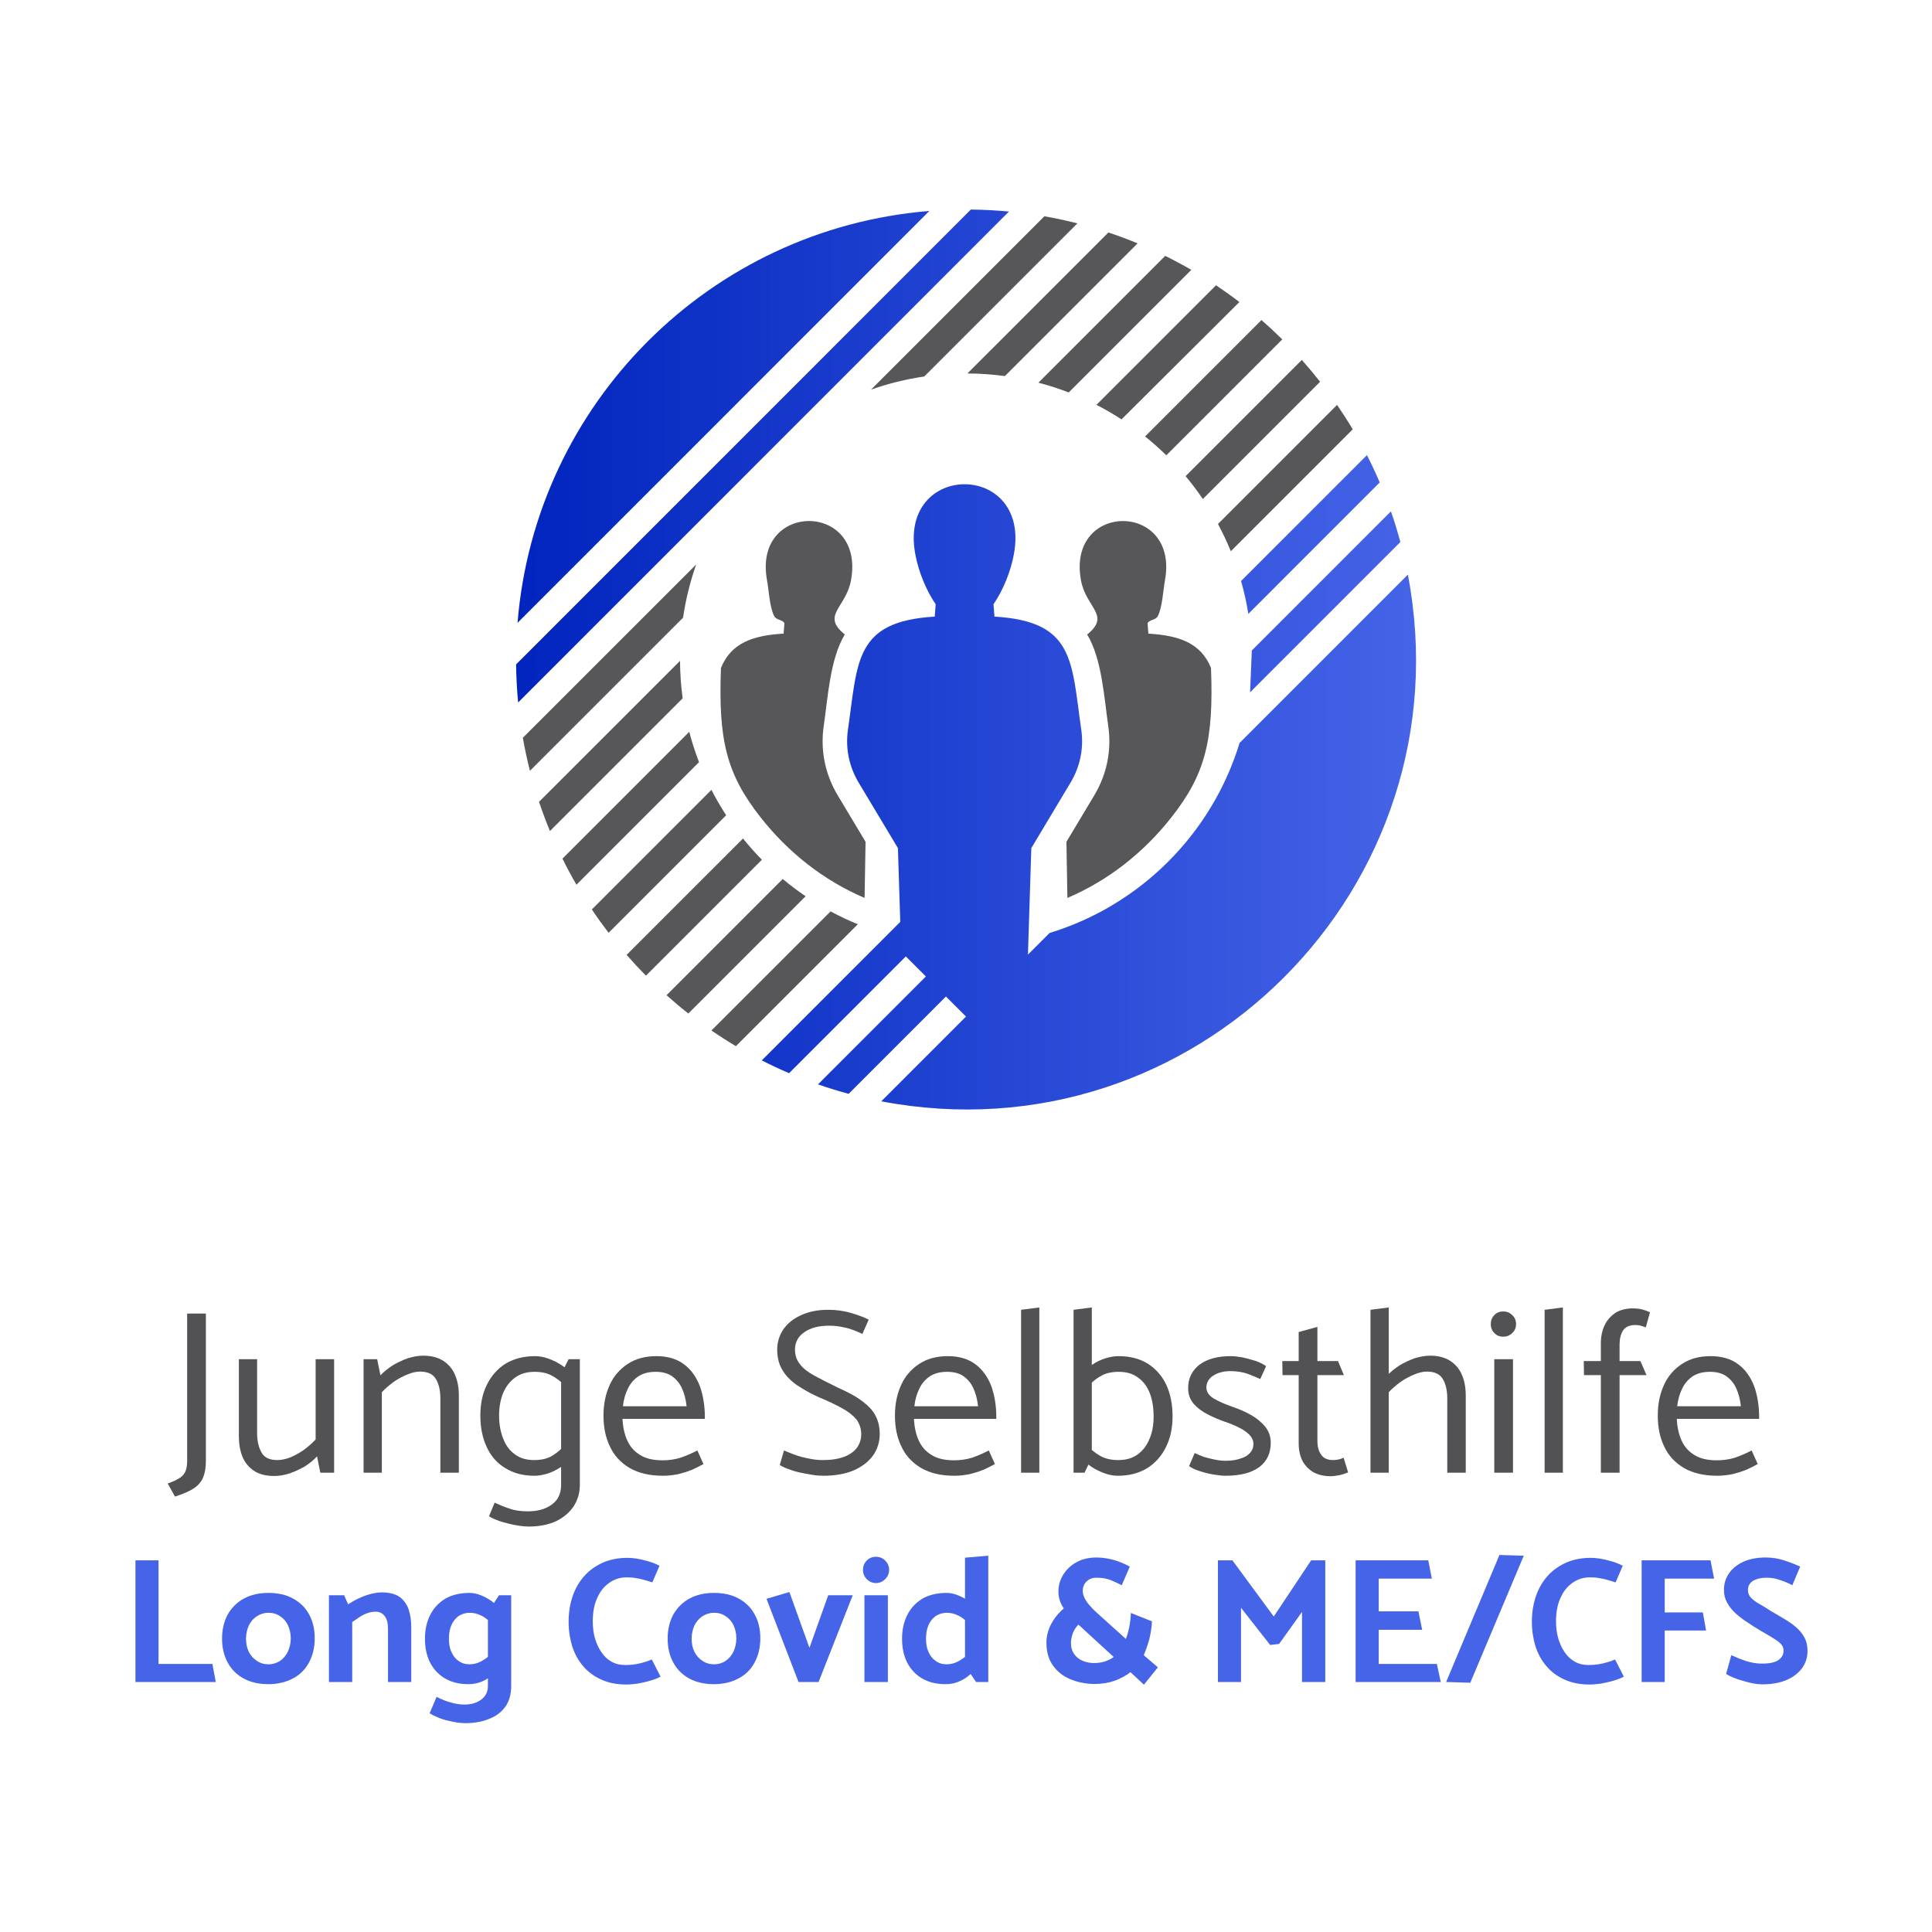 <?xml version="1.0" encoding="UTF-8" standalone="no"?> <svg xmlns="http://www.w3.org/2000/svg" xmlns:xlink="http://www.w3.org/1999/xlink" xmlns:serif="http://www.serif.com/" width="100%" height="100%" viewBox="0 0 3375 3375" version="1.1" xml:space="preserve" style="fill-rule:evenodd;clip-rule:evenodd;stroke-linejoin:round;stroke-miterlimit:2;"> <g id="card_mecfs_dark" transform="matrix(4.167,0,0,4.167,0,0)"> <rect x="0" y="0" width="810" height="810" style="fill:none;"></rect> <g transform="matrix(0.24,0,0,0.24,-16.637,416.564)"> <g transform="matrix(408.875,0,0,408.875,358.185,836.776)"> <path d="M0.093,-0.066C0.094,-0.041 0.092,-0.022 0.087,-0.009C0.082,0.004 0.074,0.014 0.062,0.022C0.05,0.03 0.033,0.038 0.01,0.046L0.041,0.102C0.075,0.091 0.102,0.08 0.121,0.067C0.14,0.055 0.153,0.039 0.161,0.021C0.169,0.002 0.173,-0.021 0.173,-0.049L0.173,-0.68L0.093,-0.68L0.093,-0.066Z" style="fill:rgb(82,82,84);fill-rule:nonzero;"></path> </g> <g transform="matrix(408.875,0,0,408.875,462.416,836.776)"> <path d="M0.387,-0.485L0.387,-0.142C0.372,-0.126 0.355,-0.111 0.336,-0.097C0.317,-0.084 0.297,-0.073 0.278,-0.065C0.259,-0.058 0.241,-0.054 0.224,-0.054C0.191,-0.054 0.168,-0.064 0.156,-0.086C0.144,-0.107 0.137,-0.135 0.137,-0.168L0.137,-0.485L0.059,-0.485L0.059,-0.157C0.059,-0.124 0.064,-0.095 0.074,-0.069C0.085,-0.043 0.101,-0.023 0.124,-0.008C0.146,0.007 0.175,0.014 0.211,0.014C0.232,0.014 0.254,0.01 0.276,0.003C0.299,-0.005 0.32,-0.015 0.341,-0.027C0.361,-0.04 0.379,-0.054 0.393,-0.07L0.407,-0L0.466,-0L0.466,-0.485L0.387,-0.485Z" style="fill:rgb(82,82,84);fill-rule:nonzero;"></path> </g> <g transform="matrix(408.875,0,0,408.875,678.654,836.776)"> <path d="M0.141,-0L0.141,-0.344C0.157,-0.361 0.174,-0.375 0.193,-0.389C0.212,-0.402 0.231,-0.412 0.251,-0.42C0.27,-0.428 0.288,-0.432 0.304,-0.432C0.337,-0.432 0.36,-0.421 0.372,-0.4C0.385,-0.378 0.391,-0.351 0.391,-0.318L0.391,-0L0.47,-0L0.47,-0.329C0.47,-0.362 0.465,-0.391 0.454,-0.417C0.444,-0.442 0.427,-0.462 0.405,-0.477C0.382,-0.492 0.353,-0.5 0.318,-0.5C0.297,-0.5 0.275,-0.496 0.252,-0.489C0.23,-0.481 0.208,-0.471 0.188,-0.459C0.168,-0.446 0.15,-0.432 0.135,-0.416L0.121,-0.485L0.063,-0.485L0.063,-0L0.141,-0Z" style="fill:rgb(82,82,84);fill-rule:nonzero;"></path> </g> <g transform="matrix(408.875,0,0,408.875,894.893,836.776)"> <path d="M0.458,-0.485L0.41,-0.485L0.378,-0.421L0.378,0.052C0.378,0.09 0.364,0.118 0.337,0.137C0.31,0.156 0.277,0.165 0.236,0.165C0.204,0.165 0.178,0.161 0.156,0.153C0.135,0.146 0.114,0.137 0.094,0.128L0.07,0.186C0.081,0.193 0.094,0.199 0.108,0.204C0.123,0.21 0.139,0.214 0.155,0.218C0.171,0.222 0.187,0.225 0.202,0.227C0.216,0.229 0.229,0.23 0.239,0.23C0.285,0.23 0.324,0.222 0.357,0.207C0.389,0.191 0.414,0.17 0.432,0.143C0.449,0.116 0.458,0.086 0.458,0.053L0.458,-0.485ZM0.401,-0.126C0.382,-0.103 0.362,-0.086 0.341,-0.073C0.32,-0.06 0.294,-0.054 0.263,-0.054C0.23,-0.054 0.202,-0.062 0.18,-0.079C0.157,-0.095 0.141,-0.118 0.13,-0.147C0.119,-0.175 0.113,-0.208 0.113,-0.245C0.113,-0.28 0.119,-0.312 0.13,-0.34C0.142,-0.368 0.159,-0.39 0.181,-0.406C0.204,-0.423 0.231,-0.431 0.264,-0.431C0.296,-0.431 0.322,-0.425 0.343,-0.412C0.365,-0.4 0.384,-0.383 0.403,-0.363L0.427,-0.417C0.414,-0.433 0.398,-0.448 0.379,-0.46C0.361,-0.472 0.342,-0.481 0.322,-0.488C0.302,-0.495 0.284,-0.498 0.266,-0.498C0.218,-0.498 0.176,-0.487 0.141,-0.466C0.106,-0.444 0.08,-0.414 0.061,-0.376C0.042,-0.338 0.033,-0.294 0.033,-0.244C0.033,-0.193 0.042,-0.149 0.06,-0.11C0.078,-0.071 0.104,-0.041 0.139,-0.02C0.174,0.002 0.215,0.013 0.264,0.013C0.281,0.013 0.299,0.01 0.319,0.004C0.339,-0.002 0.358,-0.012 0.377,-0.024C0.396,-0.036 0.412,-0.051 0.426,-0.069L0.401,-0.126Z" style="fill:rgb(82,82,84);fill-rule:nonzero;"></path> </g> <g transform="matrix(408.875,0,0,408.875,1109.99,836.776)"> <path d="M0.466,-0.23L0.466,-0.237C0.466,-0.285 0.459,-0.329 0.445,-0.369C0.43,-0.408 0.408,-0.44 0.377,-0.463C0.347,-0.486 0.307,-0.498 0.259,-0.498C0.211,-0.498 0.17,-0.487 0.137,-0.465C0.103,-0.443 0.077,-0.413 0.06,-0.376C0.042,-0.337 0.033,-0.294 0.033,-0.244C0.033,-0.194 0.042,-0.149 0.061,-0.111C0.079,-0.072 0.108,-0.042 0.145,-0.02C0.183,0.002 0.23,0.013 0.287,0.013C0.311,0.013 0.333,0.01 0.353,0.006C0.373,0.001 0.392,-0.005 0.41,-0.012C0.428,-0.02 0.444,-0.028 0.46,-0.037L0.434,-0.095C0.409,-0.082 0.385,-0.072 0.362,-0.064C0.339,-0.057 0.314,-0.053 0.286,-0.053C0.246,-0.053 0.214,-0.06 0.189,-0.076C0.164,-0.091 0.146,-0.112 0.134,-0.139C0.122,-0.166 0.116,-0.196 0.114,-0.23L0.466,-0.23ZM0.116,-0.284C0.119,-0.313 0.127,-0.339 0.138,-0.361C0.149,-0.383 0.164,-0.4 0.184,-0.413C0.203,-0.425 0.227,-0.431 0.256,-0.431C0.284,-0.431 0.307,-0.425 0.325,-0.413C0.343,-0.4 0.358,-0.383 0.368,-0.361C0.378,-0.339 0.385,-0.313 0.388,-0.284L0.116,-0.284Z" style="fill:rgb(82,82,84);fill-rule:nonzero;"></path> </g> <g transform="matrix(408.875,0,0,408.875,1313.93,836.776)"> </g> <g transform="matrix(408.875,0,0,408.875,1409.31,836.776)"> <path d="M0.054,-0.033C0.063,-0.027 0.075,-0.021 0.09,-0.016C0.105,-0.01 0.121,-0.005 0.139,-0.001C0.157,0.003 0.175,0.006 0.193,0.009C0.21,0.012 0.226,0.013 0.24,0.013C0.291,0.013 0.335,0.005 0.37,-0.01C0.406,-0.026 0.433,-0.047 0.452,-0.073C0.471,-0.1 0.481,-0.131 0.481,-0.165C0.481,-0.19 0.477,-0.212 0.469,-0.231C0.461,-0.25 0.45,-0.267 0.434,-0.282C0.419,-0.297 0.4,-0.311 0.378,-0.325C0.356,-0.338 0.33,-0.351 0.301,-0.364C0.262,-0.383 0.229,-0.4 0.201,-0.415C0.174,-0.43 0.153,-0.446 0.14,-0.464C0.126,-0.481 0.119,-0.502 0.119,-0.526C0.119,-0.558 0.133,-0.583 0.16,-0.601C0.186,-0.619 0.221,-0.628 0.264,-0.628C0.287,-0.628 0.306,-0.626 0.323,-0.622C0.34,-0.619 0.356,-0.614 0.369,-0.609C0.383,-0.604 0.396,-0.598 0.407,-0.593L0.434,-0.654C0.413,-0.665 0.387,-0.674 0.356,-0.683C0.326,-0.692 0.294,-0.696 0.26,-0.696C0.216,-0.696 0.177,-0.688 0.145,-0.673C0.112,-0.658 0.087,-0.638 0.069,-0.612C0.052,-0.586 0.043,-0.558 0.043,-0.525C0.043,-0.501 0.047,-0.48 0.054,-0.461C0.062,-0.442 0.073,-0.424 0.088,-0.408C0.103,-0.392 0.122,-0.376 0.145,-0.363C0.167,-0.349 0.193,-0.335 0.222,-0.322C0.261,-0.306 0.294,-0.29 0.321,-0.275C0.348,-0.26 0.368,-0.244 0.382,-0.227C0.395,-0.209 0.402,-0.188 0.402,-0.164C0.402,-0.143 0.396,-0.124 0.384,-0.107C0.371,-0.09 0.353,-0.077 0.329,-0.068C0.305,-0.059 0.275,-0.054 0.239,-0.054C0.218,-0.054 0.197,-0.056 0.176,-0.061C0.155,-0.065 0.135,-0.07 0.118,-0.077C0.1,-0.083 0.085,-0.09 0.072,-0.095L0.054,-0.033Z" style="fill:rgb(82,82,84);fill-rule:nonzero;"></path> </g> <g transform="matrix(408.875,0,0,408.875,1619.09,836.776)"> <path d="M0.466,-0.23L0.466,-0.237C0.466,-0.285 0.459,-0.329 0.445,-0.369C0.43,-0.408 0.408,-0.44 0.377,-0.463C0.347,-0.486 0.307,-0.498 0.259,-0.498C0.211,-0.498 0.17,-0.487 0.137,-0.465C0.103,-0.443 0.077,-0.413 0.06,-0.376C0.042,-0.337 0.033,-0.294 0.033,-0.244C0.033,-0.194 0.042,-0.149 0.061,-0.111C0.079,-0.072 0.108,-0.042 0.145,-0.02C0.183,0.002 0.23,0.013 0.287,0.013C0.311,0.013 0.333,0.01 0.353,0.006C0.373,0.001 0.392,-0.005 0.41,-0.012C0.428,-0.02 0.444,-0.028 0.46,-0.037L0.434,-0.095C0.409,-0.082 0.385,-0.072 0.362,-0.064C0.339,-0.057 0.314,-0.053 0.286,-0.053C0.246,-0.053 0.214,-0.06 0.189,-0.076C0.164,-0.091 0.146,-0.112 0.134,-0.139C0.122,-0.166 0.116,-0.196 0.114,-0.23L0.466,-0.23ZM0.116,-0.284C0.119,-0.313 0.127,-0.339 0.138,-0.361C0.149,-0.383 0.164,-0.4 0.184,-0.413C0.203,-0.425 0.227,-0.431 0.256,-0.431C0.284,-0.431 0.307,-0.425 0.325,-0.413C0.343,-0.4 0.358,-0.383 0.368,-0.361C0.378,-0.339 0.385,-0.313 0.388,-0.284L0.116,-0.284Z" style="fill:rgb(82,82,84);fill-rule:nonzero;"></path> </g> <g transform="matrix(408.875,0,0,408.875,1823.03,836.776)"> <path d="M0.151,-0L0.151,-0.706L0.073,-0.696L0.073,-0L0.151,-0Z" style="fill:rgb(82,82,84);fill-rule:nonzero;"></path> </g> <g transform="matrix(408.875,0,0,408.875,1914.7,836.776)"> <path d="M0.12,-0L0.151,-0.065L0.151,-0.706L0.073,-0.696L0.073,-0L0.12,-0ZM0.127,-0.359C0.146,-0.382 0.166,-0.4 0.188,-0.412C0.209,-0.425 0.235,-0.431 0.266,-0.431C0.299,-0.431 0.327,-0.423 0.349,-0.406C0.372,-0.39 0.388,-0.367 0.399,-0.339C0.41,-0.31 0.415,-0.277 0.415,-0.24C0.415,-0.205 0.41,-0.174 0.398,-0.146C0.387,-0.118 0.37,-0.095 0.348,-0.079C0.325,-0.062 0.298,-0.054 0.264,-0.054C0.233,-0.054 0.207,-0.06 0.185,-0.073C0.164,-0.085 0.144,-0.102 0.125,-0.122L0.101,-0.068C0.115,-0.052 0.132,-0.037 0.15,-0.025C0.168,-0.013 0.187,-0.004 0.207,0.003C0.226,0.01 0.245,0.013 0.262,0.013C0.311,0.013 0.352,0.002 0.387,-0.019C0.422,-0.041 0.449,-0.071 0.468,-0.11C0.487,-0.148 0.496,-0.192 0.496,-0.241C0.496,-0.292 0.487,-0.337 0.469,-0.376C0.451,-0.414 0.424,-0.444 0.39,-0.466C0.356,-0.487 0.314,-0.498 0.265,-0.498C0.248,-0.498 0.23,-0.495 0.21,-0.489C0.19,-0.483 0.17,-0.473 0.152,-0.461C0.133,-0.449 0.117,-0.434 0.103,-0.416L0.127,-0.359Z" style="fill:rgb(82,82,84);fill-rule:nonzero;"></path> </g> <g transform="matrix(408.875,0,0,408.875,2130.79,836.776)"> <path d="M0.038,-0.028C0.051,-0.019 0.067,-0.012 0.086,-0.006C0.105,0 0.124,0.005 0.144,0.008C0.163,0.011 0.18,0.013 0.193,0.013C0.256,0.013 0.304,0.001 0.338,-0.024C0.371,-0.049 0.387,-0.084 0.387,-0.128C0.387,-0.154 0.379,-0.177 0.363,-0.197C0.347,-0.216 0.327,-0.233 0.302,-0.247C0.277,-0.261 0.251,-0.272 0.225,-0.281C0.193,-0.292 0.166,-0.304 0.145,-0.316C0.123,-0.329 0.112,-0.345 0.112,-0.364C0.112,-0.384 0.121,-0.401 0.14,-0.414C0.16,-0.427 0.184,-0.434 0.214,-0.434C0.242,-0.434 0.266,-0.43 0.287,-0.423C0.307,-0.415 0.326,-0.408 0.342,-0.4L0.367,-0.455C0.355,-0.464 0.339,-0.472 0.321,-0.478C0.302,-0.484 0.283,-0.489 0.265,-0.493C0.246,-0.496 0.229,-0.498 0.215,-0.498C0.16,-0.498 0.116,-0.486 0.083,-0.462C0.051,-0.437 0.034,-0.404 0.034,-0.361C0.034,-0.335 0.042,-0.313 0.058,-0.294C0.074,-0.276 0.094,-0.261 0.118,-0.249C0.143,-0.236 0.167,-0.226 0.193,-0.217C0.215,-0.21 0.235,-0.201 0.253,-0.192C0.271,-0.183 0.285,-0.173 0.296,-0.162C0.307,-0.15 0.313,-0.137 0.313,-0.123C0.313,-0.108 0.308,-0.095 0.298,-0.084C0.288,-0.073 0.274,-0.065 0.256,-0.06C0.239,-0.054 0.218,-0.051 0.194,-0.051C0.178,-0.051 0.163,-0.053 0.148,-0.056C0.132,-0.059 0.118,-0.063 0.103,-0.067C0.089,-0.072 0.075,-0.078 0.062,-0.084L0.038,-0.028Z" style="fill:rgb(82,82,84);fill-rule:nonzero;"></path> </g> <g transform="matrix(408.875,0,0,408.875,2302.63,836.776)"> <path d="M0.254,-0.477L0.166,-0.477L0.166,-0.623L0.086,-0.601L0.086,-0.477L0.016,-0.477L0.017,-0.417L0.086,-0.417L0.086,-0.126C0.086,-0.095 0.092,-0.07 0.103,-0.049C0.115,-0.028 0.131,-0.012 0.151,-0.001C0.172,0.01 0.196,0.015 0.223,0.015C0.232,0.015 0.241,0.014 0.251,0.012C0.26,0.011 0.269,0.009 0.277,0.006C0.285,0.003 0.292,0.001 0.297,-0.002L0.278,-0.064C0.273,-0.062 0.267,-0.059 0.258,-0.057C0.25,-0.055 0.242,-0.054 0.234,-0.054C0.21,-0.054 0.193,-0.061 0.182,-0.077C0.171,-0.092 0.166,-0.112 0.166,-0.137L0.166,-0.417L0.279,-0.417L0.254,-0.477Z" style="fill:rgb(82,82,84);fill-rule:nonzero;"></path> </g> <g transform="matrix(408.875,0,0,408.875,2433.38,836.776)"> <path d="M0.151,-0.344C0.167,-0.361 0.184,-0.375 0.203,-0.389C0.222,-0.402 0.241,-0.412 0.261,-0.42C0.28,-0.428 0.298,-0.432 0.314,-0.432C0.347,-0.432 0.37,-0.421 0.382,-0.4C0.395,-0.378 0.401,-0.351 0.401,-0.318L0.401,-0L0.48,-0L0.48,-0.329C0.48,-0.362 0.475,-0.391 0.464,-0.417C0.454,-0.442 0.437,-0.462 0.415,-0.477C0.392,-0.492 0.363,-0.5 0.328,-0.5C0.307,-0.5 0.285,-0.496 0.262,-0.489C0.24,-0.481 0.218,-0.471 0.198,-0.459C0.178,-0.446 0.16,-0.432 0.145,-0.416L0.151,-0.344ZM0.151,-0L0.151,-0.706L0.073,-0.696L0.073,-0L0.151,-0Z" style="fill:rgb(82,82,84);fill-rule:nonzero;"></path> </g> <g transform="matrix(408.875,0,0,408.875,2653.71,836.776)"> <path d="M0.143,-0L0.143,-0.485L0.063,-0.485L0.063,-0L0.143,-0ZM0.102,-0.581C0.116,-0.581 0.129,-0.586 0.14,-0.597C0.151,-0.607 0.156,-0.62 0.156,-0.635C0.156,-0.65 0.151,-0.663 0.14,-0.673C0.129,-0.684 0.116,-0.689 0.101,-0.689C0.086,-0.689 0.073,-0.684 0.063,-0.673C0.053,-0.663 0.048,-0.65 0.048,-0.635C0.048,-0.62 0.053,-0.607 0.063,-0.597C0.073,-0.586 0.086,-0.581 0.102,-0.581Z" style="fill:rgb(82,82,84);fill-rule:nonzero;"></path> </g> <g transform="matrix(408.875,0,0,408.875,2737.55,836.776)"> <path d="M0.151,-0L0.151,-0.706L0.073,-0.696L0.073,-0L0.151,-0Z" style="fill:rgb(82,82,84);fill-rule:nonzero;"></path> </g> <g transform="matrix(408.875,0,0,408.875,2829.22,836.776)"> <path d="M0.017,-0.417L0.089,-0.417L0.089,-0L0.169,-0L0.169,-0.417L0.284,-0.417L0.258,-0.477L0.169,-0.477L0.169,-0.548C0.169,-0.572 0.174,-0.592 0.184,-0.608C0.194,-0.623 0.212,-0.631 0.237,-0.631C0.244,-0.631 0.251,-0.63 0.26,-0.628C0.269,-0.625 0.276,-0.623 0.281,-0.621L0.299,-0.685C0.294,-0.688 0.288,-0.69 0.28,-0.693C0.272,-0.696 0.263,-0.698 0.254,-0.7C0.245,-0.701 0.235,-0.702 0.226,-0.702C0.198,-0.702 0.173,-0.696 0.153,-0.684C0.133,-0.671 0.117,-0.654 0.106,-0.632C0.095,-0.609 0.089,-0.583 0.089,-0.553L0.089,-0.477L0.016,-0.477L0.017,-0.417Z" style="fill:rgb(82,82,84);fill-rule:nonzero;"></path> </g> <g transform="matrix(408.875,0,0,408.875,2951.56,836.776)"> <path d="M0.466,-0.23L0.466,-0.237C0.466,-0.285 0.459,-0.329 0.445,-0.369C0.43,-0.408 0.408,-0.44 0.377,-0.463C0.347,-0.486 0.307,-0.498 0.259,-0.498C0.211,-0.498 0.17,-0.487 0.137,-0.465C0.103,-0.443 0.077,-0.413 0.06,-0.376C0.042,-0.337 0.033,-0.294 0.033,-0.244C0.033,-0.194 0.042,-0.149 0.061,-0.111C0.079,-0.072 0.108,-0.042 0.145,-0.02C0.183,0.002 0.23,0.013 0.287,0.013C0.311,0.013 0.333,0.01 0.353,0.006C0.373,0.001 0.392,-0.005 0.41,-0.012C0.428,-0.02 0.444,-0.028 0.46,-0.037L0.434,-0.095C0.409,-0.082 0.385,-0.072 0.362,-0.064C0.339,-0.057 0.314,-0.053 0.286,-0.053C0.246,-0.053 0.214,-0.06 0.189,-0.076C0.164,-0.091 0.146,-0.112 0.134,-0.139C0.122,-0.166 0.116,-0.196 0.114,-0.23L0.466,-0.23ZM0.116,-0.284C0.119,-0.313 0.127,-0.339 0.138,-0.361C0.149,-0.383 0.164,-0.4 0.184,-0.413C0.203,-0.425 0.227,-0.431 0.256,-0.431C0.284,-0.431 0.307,-0.425 0.325,-0.413C0.343,-0.4 0.358,-0.383 0.368,-0.361C0.378,-0.339 0.385,-0.313 0.388,-0.284L0.116,-0.284Z" style="fill:rgb(82,82,84);fill-rule:nonzero;"></path> </g> <g transform="matrix(408.875,0,0,408.875,3155.45,836.776)"> </g> <g transform="matrix(312.5,0,0,312.5,279.362,1202.38)"> <path d="M0.515,-0.101L0.214,-0.101L0.214,-0.68L0.085,-0.68L0.085,-0L0.534,-0L0.515,-0.101Z" style="fill:rgb(69,100,231);fill-rule:nonzero;"></path> </g> <g transform="matrix(312.5,0,0,312.5,449.375,1202.38)"> <path d="M0.284,0.012C0.232,0.012 0.186,0.002 0.147,-0.019C0.108,-0.04 0.078,-0.069 0.057,-0.108C0.036,-0.146 0.025,-0.191 0.025,-0.242C0.025,-0.294 0.036,-0.339 0.057,-0.378C0.079,-0.416 0.109,-0.446 0.148,-0.467C0.187,-0.488 0.232,-0.498 0.284,-0.498C0.337,-0.498 0.383,-0.488 0.421,-0.467C0.46,-0.446 0.49,-0.417 0.511,-0.379C0.532,-0.341 0.543,-0.296 0.543,-0.244C0.543,-0.193 0.532,-0.148 0.511,-0.109C0.49,-0.07 0.46,-0.04 0.421,-0.02C0.382,0.001 0.336,0.012 0.284,0.012ZM0.285,-0.099C0.309,-0.099 0.331,-0.106 0.349,-0.118C0.368,-0.131 0.382,-0.148 0.393,-0.17C0.403,-0.192 0.409,-0.217 0.409,-0.244C0.409,-0.272 0.403,-0.296 0.393,-0.318C0.383,-0.339 0.368,-0.356 0.349,-0.368C0.33,-0.381 0.309,-0.387 0.284,-0.387C0.26,-0.387 0.239,-0.38 0.22,-0.368C0.2,-0.355 0.186,-0.338 0.175,-0.317C0.165,-0.295 0.159,-0.27 0.159,-0.242C0.159,-0.214 0.164,-0.19 0.175,-0.168C0.186,-0.147 0.201,-0.13 0.22,-0.118C0.239,-0.105 0.261,-0.099 0.285,-0.099Z" style="fill:rgb(69,100,231);fill-rule:nonzero;"></path> </g> <g transform="matrix(312.5,0,0,312.5,626.731,1202.38)"> <path d="M0.185,-0L0.185,-0.335C0.197,-0.343 0.209,-0.352 0.223,-0.361C0.236,-0.37 0.251,-0.378 0.267,-0.384C0.283,-0.39 0.299,-0.393 0.315,-0.393C0.337,-0.393 0.354,-0.385 0.366,-0.369C0.379,-0.353 0.385,-0.329 0.385,-0.298L0.385,0L0.515,0L0.515,-0.304C0.515,-0.341 0.511,-0.374 0.501,-0.404C0.491,-0.434 0.474,-0.457 0.451,-0.475C0.427,-0.492 0.393,-0.501 0.349,-0.501C0.332,-0.501 0.313,-0.498 0.292,-0.493C0.271,-0.488 0.249,-0.48 0.227,-0.47C0.204,-0.46 0.183,-0.448 0.162,-0.434L0.14,-0.485L0.055,-0.485L0.055,-0L0.185,-0Z" style="fill:rgb(69,100,231);fill-rule:nonzero;"></path> </g> <g transform="matrix(312.5,0,0,312.5,803.8,1202.38)"> <path d="M0.507,-0.485L0.439,-0.485L0.377,-0.39L0.377,0.022C0.377,0.054 0.365,0.079 0.34,0.098C0.316,0.116 0.285,0.126 0.246,0.126C0.221,0.126 0.196,0.122 0.172,0.115C0.147,0.109 0.12,0.098 0.09,0.083L0.051,0.175C0.064,0.183 0.08,0.191 0.098,0.198C0.116,0.206 0.134,0.212 0.154,0.216C0.173,0.221 0.191,0.224 0.209,0.227C0.226,0.229 0.239,0.23 0.249,0.23C0.301,0.23 0.346,0.222 0.384,0.206C0.423,0.191 0.453,0.168 0.475,0.137C0.496,0.107 0.507,0.069 0.507,0.023L0.507,-0.485ZM0.404,-0.163C0.38,-0.141 0.358,-0.126 0.338,-0.115C0.318,-0.104 0.296,-0.099 0.274,-0.099C0.25,-0.099 0.23,-0.105 0.213,-0.118C0.195,-0.13 0.182,-0.147 0.173,-0.168C0.163,-0.189 0.159,-0.214 0.159,-0.241C0.159,-0.27 0.163,-0.295 0.172,-0.316C0.181,-0.338 0.195,-0.355 0.212,-0.368C0.23,-0.38 0.251,-0.387 0.275,-0.387C0.297,-0.387 0.318,-0.382 0.338,-0.372C0.359,-0.363 0.381,-0.345 0.405,-0.319L0.442,-0.407C0.431,-0.423 0.417,-0.437 0.399,-0.451C0.38,-0.465 0.36,-0.476 0.337,-0.485C0.315,-0.494 0.294,-0.498 0.273,-0.498C0.221,-0.498 0.176,-0.487 0.139,-0.466C0.103,-0.444 0.074,-0.414 0.055,-0.376C0.035,-0.337 0.025,-0.293 0.025,-0.241C0.025,-0.19 0.035,-0.146 0.054,-0.108C0.074,-0.07 0.102,-0.04 0.139,-0.019C0.175,0.002 0.219,0.012 0.269,0.012C0.292,0.012 0.314,0.008 0.334,0.001C0.355,-0.007 0.374,-0.017 0.392,-0.031C0.41,-0.045 0.426,-0.06 0.441,-0.078L0.404,-0.163Z" style="fill:rgb(69,100,231);fill-rule:nonzero;"></path> </g> <g transform="matrix(312.5,0,0,312.5,981.208,1202.38)"> </g> <g transform="matrix(312.5,0,0,312.5,1051.61,1202.38)"> <path d="M0.543,-0.65C0.523,-0.66 0.502,-0.669 0.479,-0.675C0.456,-0.682 0.434,-0.687 0.414,-0.69C0.394,-0.693 0.377,-0.694 0.363,-0.694C0.313,-0.694 0.268,-0.685 0.228,-0.668C0.188,-0.65 0.153,-0.626 0.124,-0.594C0.095,-0.562 0.073,-0.524 0.058,-0.481C0.043,-0.437 0.035,-0.389 0.035,-0.337C0.035,-0.288 0.042,-0.243 0.055,-0.2C0.069,-0.157 0.089,-0.12 0.117,-0.088C0.144,-0.056 0.178,-0.031 0.219,-0.013C0.259,0.005 0.305,0.014 0.358,0.014C0.377,0.014 0.397,0.012 0.42,0.009C0.443,0.005 0.466,-0 0.489,-0.007C0.512,-0.013 0.532,-0.021 0.549,-0.03L0.5,-0.126C0.48,-0.117 0.457,-0.11 0.432,-0.104C0.407,-0.098 0.38,-0.095 0.352,-0.095C0.323,-0.095 0.297,-0.101 0.274,-0.114C0.252,-0.127 0.233,-0.144 0.218,-0.167C0.202,-0.19 0.191,-0.216 0.182,-0.245C0.174,-0.274 0.17,-0.305 0.17,-0.338C0.17,-0.39 0.178,-0.434 0.195,-0.47C0.211,-0.507 0.234,-0.535 0.263,-0.555C0.291,-0.575 0.323,-0.585 0.359,-0.585C0.379,-0.585 0.396,-0.584 0.41,-0.581C0.424,-0.579 0.439,-0.576 0.453,-0.572C0.467,-0.568 0.484,-0.563 0.503,-0.557L0.543,-0.65Z" style="fill:rgb(69,100,231);fill-rule:nonzero;"></path> </g> <g transform="matrix(312.5,0,0,312.5,1227.73,1202.38)"> <path d="M0.284,0.012C0.232,0.012 0.186,0.002 0.147,-0.019C0.108,-0.04 0.078,-0.069 0.057,-0.108C0.036,-0.146 0.025,-0.191 0.025,-0.242C0.025,-0.294 0.036,-0.339 0.057,-0.378C0.079,-0.416 0.109,-0.446 0.148,-0.467C0.187,-0.488 0.232,-0.498 0.284,-0.498C0.337,-0.498 0.383,-0.488 0.421,-0.467C0.46,-0.446 0.49,-0.417 0.511,-0.379C0.532,-0.341 0.543,-0.296 0.543,-0.244C0.543,-0.193 0.532,-0.148 0.511,-0.109C0.49,-0.07 0.46,-0.04 0.421,-0.02C0.382,0.001 0.336,0.012 0.284,0.012ZM0.285,-0.099C0.309,-0.099 0.331,-0.106 0.349,-0.118C0.368,-0.131 0.382,-0.148 0.393,-0.17C0.403,-0.192 0.409,-0.217 0.409,-0.244C0.409,-0.272 0.403,-0.296 0.393,-0.318C0.383,-0.339 0.368,-0.356 0.349,-0.368C0.33,-0.381 0.309,-0.387 0.284,-0.387C0.26,-0.387 0.239,-0.38 0.22,-0.368C0.2,-0.355 0.186,-0.338 0.175,-0.317C0.165,-0.295 0.159,-0.27 0.159,-0.242C0.159,-0.214 0.164,-0.19 0.175,-0.168C0.186,-0.147 0.201,-0.13 0.22,-0.118C0.239,-0.105 0.261,-0.099 0.285,-0.099Z" style="fill:rgb(69,100,231);fill-rule:nonzero;"></path> </g> <g transform="matrix(312.5,0,0,312.5,1405.09,1202.38)"> <path d="M0.301,-0L0.492,-0.485L0.355,-0.485L0.25,-0.191L0.138,-0.503L0.01,-0.465L0.189,-0L0.301,-0Z" style="fill:rgb(69,100,231);fill-rule:nonzero;"></path> </g> <g transform="matrix(312.5,0,0,312.5,1562.09,1202.38)"> <path d="M0.186,-0L0.186,-0.485L0.055,-0.485L0.055,-0L0.186,-0ZM0.12,-0.553C0.14,-0.553 0.157,-0.561 0.171,-0.575C0.185,-0.589 0.193,-0.607 0.193,-0.627C0.193,-0.648 0.185,-0.665 0.171,-0.679C0.157,-0.693 0.139,-0.7 0.119,-0.7C0.099,-0.7 0.082,-0.693 0.068,-0.679C0.054,-0.665 0.047,-0.648 0.047,-0.627C0.047,-0.606 0.054,-0.589 0.068,-0.575C0.082,-0.561 0.099,-0.553 0.12,-0.553Z" style="fill:rgb(69,100,231);fill-rule:nonzero;"></path> </g> <g transform="matrix(312.5,0,0,312.5,1637.16,1202.38)"> <path d="M0.377,-0.091L0.439,-0L0.507,-0L0.507,-0.706L0.377,-0.695L0.377,-0.091ZM0.404,-0.163C0.38,-0.141 0.358,-0.126 0.338,-0.115C0.318,-0.104 0.296,-0.099 0.274,-0.099C0.25,-0.099 0.23,-0.105 0.213,-0.118C0.195,-0.13 0.182,-0.147 0.173,-0.168C0.163,-0.189 0.159,-0.214 0.159,-0.241C0.159,-0.27 0.163,-0.295 0.172,-0.316C0.181,-0.338 0.195,-0.355 0.212,-0.368C0.23,-0.38 0.251,-0.387 0.275,-0.387C0.297,-0.387 0.318,-0.382 0.338,-0.372C0.359,-0.363 0.381,-0.345 0.405,-0.319L0.442,-0.407C0.431,-0.423 0.417,-0.437 0.399,-0.451C0.38,-0.465 0.36,-0.476 0.337,-0.485C0.315,-0.494 0.294,-0.498 0.273,-0.498C0.221,-0.498 0.176,-0.487 0.139,-0.466C0.103,-0.444 0.074,-0.414 0.055,-0.376C0.035,-0.337 0.025,-0.293 0.025,-0.241C0.025,-0.19 0.035,-0.146 0.054,-0.108C0.074,-0.07 0.102,-0.04 0.139,-0.019C0.175,0.002 0.219,0.012 0.269,0.012C0.292,0.012 0.314,0.008 0.334,0.001C0.355,-0.007 0.374,-0.017 0.392,-0.031C0.41,-0.045 0.426,-0.06 0.441,-0.078L0.404,-0.163Z" style="fill:rgb(69,100,231);fill-rule:nonzero;"></path> </g> <g transform="matrix(312.5,0,0,312.5,1815.82,1202.38)"> </g> <g transform="matrix(312.5,0,0,312.5,1886.23,1202.38)"> <path d="M0.411,-0.14C0.397,-0.129 0.38,-0.121 0.362,-0.115C0.343,-0.109 0.323,-0.106 0.301,-0.106C0.279,-0.106 0.258,-0.11 0.239,-0.118C0.219,-0.126 0.203,-0.138 0.191,-0.155C0.178,-0.173 0.172,-0.194 0.172,-0.221C0.173,-0.24 0.177,-0.257 0.183,-0.274C0.19,-0.291 0.2,-0.306 0.213,-0.321C0.221,-0.314 0.228,-0.308 0.235,-0.302C0.241,-0.296 0.248,-0.289 0.255,-0.283L0.411,-0.14ZM0.58,0.015L0.658,-0.082L0.579,-0.15C0.591,-0.178 0.601,-0.207 0.61,-0.239C0.618,-0.271 0.623,-0.304 0.625,-0.339L0.507,-0.386C0.506,-0.358 0.503,-0.331 0.498,-0.307C0.493,-0.283 0.487,-0.261 0.479,-0.241L0.319,-0.385C0.3,-0.402 0.285,-0.418 0.273,-0.432C0.262,-0.445 0.253,-0.459 0.247,-0.472C0.241,-0.485 0.238,-0.497 0.238,-0.51C0.238,-0.523 0.241,-0.535 0.247,-0.546C0.253,-0.557 0.262,-0.566 0.274,-0.573C0.285,-0.58 0.299,-0.583 0.315,-0.583C0.344,-0.583 0.369,-0.579 0.391,-0.571C0.413,-0.562 0.435,-0.552 0.456,-0.541L0.501,-0.645C0.474,-0.66 0.444,-0.673 0.412,-0.682C0.38,-0.691 0.347,-0.696 0.314,-0.696C0.272,-0.696 0.234,-0.687 0.202,-0.669C0.171,-0.652 0.146,-0.628 0.129,-0.6C0.111,-0.571 0.102,-0.539 0.102,-0.505C0.102,-0.487 0.105,-0.471 0.11,-0.455C0.115,-0.439 0.123,-0.425 0.132,-0.411C0.103,-0.387 0.08,-0.358 0.062,-0.325C0.044,-0.291 0.035,-0.256 0.035,-0.22C0.035,-0.169 0.047,-0.127 0.071,-0.093C0.095,-0.059 0.127,-0.033 0.168,-0.016C0.208,0.001 0.252,0.01 0.301,0.011C0.344,0.011 0.382,0.005 0.416,-0.007C0.449,-0.019 0.479,-0.035 0.505,-0.055L0.58,0.015Z" style="fill:rgb(69,100,231);fill-rule:nonzero;"></path> </g> <g transform="matrix(312.5,0,0,312.5,2099.78,1202.38)"> </g> <g transform="matrix(312.5,0,0,312.5,2170.19,1202.38)"> <path d="M0.427,-0.213L0.555,-0.392L0.555,-0L0.685,-0L0.685,-0.68L0.606,-0.68L0.397,-0.366L0.166,-0.68L0.085,-0.68L0.085,-0L0.214,-0L0.214,-0.415L0.377,-0.207L0.427,-0.213Z" style="fill:rgb(69,100,231);fill-rule:nonzero;"></path> </g> <g transform="matrix(312.5,0,0,312.5,2410.7,1202.38)"> <path d="M0.561,-0L0.539,-0.101L0.214,-0.101L0.214,-0.292L0.457,-0.292L0.436,-0.395L0.214,-0.395L0.214,-0.578L0.511,-0.578L0.491,-0.68L0.085,-0.68L0.085,-0L0.561,-0Z" style="fill:rgb(69,100,231);fill-rule:nonzero;"></path> </g> <g transform="matrix(312.5,0,0,312.5,2592.22,1202.38)"> <path d="M0.308,-0.71L0.01,-0L0.145,0.004L0.444,-0.706L0.308,-0.71Z" style="fill:rgb(69,100,231);fill-rule:nonzero;"></path> </g> <g transform="matrix(312.5,0,0,312.5,2734.19,1202.38)"> <path d="M0.543,-0.65C0.523,-0.66 0.502,-0.669 0.479,-0.675C0.456,-0.682 0.434,-0.687 0.414,-0.69C0.394,-0.693 0.377,-0.694 0.363,-0.694C0.313,-0.694 0.268,-0.685 0.228,-0.668C0.188,-0.65 0.153,-0.626 0.124,-0.594C0.095,-0.562 0.073,-0.524 0.058,-0.481C0.043,-0.437 0.035,-0.389 0.035,-0.337C0.035,-0.288 0.042,-0.243 0.055,-0.2C0.069,-0.157 0.089,-0.12 0.117,-0.088C0.144,-0.056 0.178,-0.031 0.219,-0.013C0.259,0.005 0.305,0.014 0.358,0.014C0.377,0.014 0.397,0.012 0.42,0.009C0.443,0.005 0.466,-0 0.489,-0.007C0.512,-0.013 0.532,-0.021 0.549,-0.03L0.5,-0.126C0.48,-0.117 0.457,-0.11 0.432,-0.104C0.407,-0.098 0.38,-0.095 0.352,-0.095C0.323,-0.095 0.297,-0.101 0.274,-0.114C0.252,-0.127 0.233,-0.144 0.218,-0.167C0.202,-0.19 0.191,-0.216 0.182,-0.245C0.174,-0.274 0.17,-0.305 0.17,-0.338C0.17,-0.39 0.178,-0.434 0.195,-0.47C0.211,-0.507 0.234,-0.535 0.263,-0.555C0.291,-0.575 0.323,-0.585 0.359,-0.585C0.379,-0.585 0.396,-0.584 0.41,-0.581C0.424,-0.579 0.439,-0.576 0.453,-0.572C0.467,-0.568 0.484,-0.563 0.503,-0.557L0.543,-0.65Z" style="fill:rgb(69,100,231);fill-rule:nonzero;"></path> </g> <g transform="matrix(312.5,0,0,312.5,2910.31,1202.38)"> <path d="M0.427,-0.389L0.214,-0.389L0.214,-0.578L0.49,-0.578L0.47,-0.68L0.085,-0.68L0.085,-0L0.214,-0L0.214,-0.288L0.445,-0.288L0.427,-0.389Z" style="fill:rgb(69,100,231);fill-rule:nonzero;"></path> </g> <g transform="matrix(312.5,0,0,312.5,3069.73,1202.38)"> <path d="M0.047,-0.045C0.058,-0.038 0.072,-0.031 0.089,-0.024C0.106,-0.017 0.124,-0.011 0.143,-0.006C0.162,-0 0.181,0.004 0.199,0.008C0.217,0.011 0.234,0.013 0.248,0.013C0.302,0.013 0.348,0.005 0.386,-0.012C0.424,-0.028 0.452,-0.051 0.472,-0.078C0.492,-0.106 0.502,-0.138 0.502,-0.174C0.502,-0.203 0.496,-0.229 0.484,-0.25C0.472,-0.272 0.456,-0.291 0.436,-0.308C0.416,-0.325 0.394,-0.34 0.37,-0.354C0.345,-0.369 0.321,-0.383 0.297,-0.397C0.275,-0.411 0.255,-0.424 0.235,-0.435C0.215,-0.446 0.199,-0.458 0.187,-0.47C0.175,-0.482 0.169,-0.497 0.169,-0.514C0.169,-0.537 0.179,-0.554 0.198,-0.566C0.218,-0.577 0.242,-0.583 0.271,-0.583C0.291,-0.583 0.309,-0.581 0.326,-0.577C0.343,-0.572 0.359,-0.567 0.374,-0.561C0.39,-0.555 0.404,-0.548 0.417,-0.541L0.461,-0.645C0.435,-0.657 0.405,-0.669 0.371,-0.68C0.337,-0.691 0.303,-0.696 0.269,-0.696C0.22,-0.696 0.178,-0.688 0.143,-0.672C0.108,-0.656 0.081,-0.634 0.063,-0.607C0.044,-0.58 0.035,-0.549 0.035,-0.514C0.035,-0.488 0.041,-0.464 0.053,-0.443C0.065,-0.421 0.081,-0.401 0.101,-0.383C0.121,-0.365 0.143,-0.348 0.167,-0.333C0.19,-0.317 0.214,-0.302 0.238,-0.288C0.259,-0.276 0.279,-0.264 0.299,-0.252C0.319,-0.24 0.336,-0.229 0.349,-0.217C0.362,-0.205 0.368,-0.192 0.368,-0.176C0.368,-0.16 0.364,-0.147 0.354,-0.136C0.345,-0.125 0.332,-0.116 0.314,-0.111C0.296,-0.105 0.273,-0.103 0.246,-0.103C0.227,-0.103 0.207,-0.105 0.186,-0.11C0.164,-0.115 0.144,-0.122 0.125,-0.129C0.106,-0.137 0.09,-0.144 0.076,-0.15L0.047,-0.045Z" style="fill:rgb(69,100,231);fill-rule:nonzero;"></path> </g> <g transform="matrix(312.5,0,0,312.5,3234.28,1202.38)"> </g> </g> <g transform="matrix(0.986,0,0,0.986,405,276.482)"> <g transform="matrix(1,0,0,1,-623.401,-3661.01)"> <clipPath id="_clip1"> <rect x="432.075" y="3469.68" width="382.653" height="382.654"></rect> </clipPath> <g clip-path="url(#_clip1)"> <g id="logo_mecfs_dark" transform="matrix(1,0,0,1,432.075,3469.68)"> <rect x="0" y="0" width="382.653" height="382.654" style="fill:none;"></rect> <clipPath id="_clip2"> <rect x="0" y="0" width="382.653" height="382.654"></rect> </clipPath> <g clip-path="url(#_clip2)"> <g id="Darkgray" transform="matrix(4.167,0,0,4.167,0,0)"> <g transform="matrix(1,0,0,1,70.906,55.251)"> <path d="M0,-8.47C0.279,-1.132 -0.548,2.342 -4.063,6.797C-6.852,10.333 -10.456,13.206 -14.653,14.993L-14.753,9.268L-11.919,4.537C-10.628,2.383 -10.125,-0.059 -10.485,-2.548C-10.903,-5.431 -11.137,-9.421 -12.635,-11.886C-10.186,-13.867 -12.756,-14.586 -13.271,-17.429C-13.999,-21.451 -11.492,-23.462 -8.984,-23.463C-6.476,-23.462 -3.969,-21.451 -4.697,-17.429C-4.881,-16.414 -4.963,-14.736 -5.4,-13.819C-5.645,-13.303 -6.183,-13.476 -6.476,-13.047L-6.39,-11.976C-3.275,-11.791 -1.043,-11.04 0,-8.47ZM-50.001,-8.473C-48.959,-11.043 -46.727,-11.794 -43.611,-11.98L-43.525,-13.05C-43.818,-13.48 -44.356,-13.307 -44.601,-13.822C-45.038,-14.739 -45.12,-16.417 -45.304,-17.433C-46.032,-21.454 -43.525,-23.466 -41.017,-23.466C-38.509,-23.466 -36.003,-21.455 -36.73,-17.433C-37.246,-14.589 -39.816,-13.87 -37.366,-11.889C-38.864,-9.424 -39.098,-5.434 -39.516,-2.551C-39.876,-0.063 -39.373,2.379 -38.083,4.534L-35.248,9.265L-35.348,14.99C-39.545,13.202 -43.149,10.33 -45.938,6.794C-49.454,2.339 -50.28,-1.135 -50.001,-8.473ZM12.862,-35.316C13.42,-34.502 13.954,-33.671 14.46,-32.822L2.022,-20.384C1.632,-21.336 1.194,-22.264 0.709,-23.164L12.862,-35.316ZM9.264,-39.901C9.909,-39.179 10.532,-38.438 11.131,-37.676L-0.835,-25.711C-1.382,-26.518 -1.97,-27.296 -2.594,-28.043L9.264,-39.901ZM5.148,-43.971C5.877,-43.336 6.583,-42.679 7.27,-42L-4.56,-30.171C-5.25,-30.849 -5.974,-31.491 -6.727,-32.097L5.148,-43.971ZM0.512,-47.52C1.325,-46.975 2.119,-46.405 2.894,-45.81L-9.131,-33.838C-9.956,-34.372 -10.808,-34.869 -11.688,-35.32L0.512,-47.52ZM-69.493,2.021C-69.775,0.914 -70.016,-0.209 -70.217,-1.348L-52.529,-19.034C-53.142,-17.293 -53.595,-15.477 -53.869,-13.602L-69.493,2.021ZM-67.451,8.165C-67.854,7.187 -68.226,6.194 -68.563,5.184L-54.177,-9.2C-54.172,-7.904 -54.081,-6.627 -53.911,-5.375L-67.451,8.165ZM-64.748,13.646C-65.252,12.775 -65.728,11.887 -66.175,10.981L-53.237,-1.957C-52.962,-0.901 -52.627,0.132 -52.24,1.138L-64.748,13.646ZM-61.466,18.549C-62.06,17.774 -62.631,16.979 -63.175,16.167L-50.974,3.966C-50.517,4.856 -50.015,5.72 -49.471,6.555L-61.466,18.549ZM-57.656,22.924C-58.335,22.237 -58.992,21.53 -59.627,20.801L-47.752,8.928C-47.146,9.681 -46.502,10.405 -45.826,11.094L-57.656,22.924ZM-53.331,26.785C-54.093,26.187 -54.834,25.562 -55.556,24.918L-43.698,13.059C-42.951,13.683 -42.173,14.271 -41.364,14.819L-53.331,26.785ZM-48.477,30.115C-49.327,29.608 -50.158,29.075 -50.972,28.516L-38.818,16.364C-37.919,16.848 -36.991,17.286 -36.039,17.677L-48.477,30.115ZM-4.673,-50.52C-3.767,-50.072 -2.879,-49.597 -2.008,-49.093L-14.517,-36.585C-15.522,-36.972 -16.555,-37.307 -17.612,-37.582L-4.673,-50.52ZM-10.47,-52.908C-9.46,-52.571 -8.466,-52.2 -7.49,-51.797L-21.031,-38.256C-22.282,-38.425 -23.558,-38.516 -24.856,-38.523L-10.47,-52.908ZM-17.002,-54.561C-15.864,-54.361 -14.74,-54.119 -13.633,-53.837L-29.256,-38.214C-31.131,-37.94 -32.948,-37.488 -34.689,-36.874L-17.002,-54.561Z" style="fill:rgb(87,86,89);"></path> </g> <g transform="matrix(0.24,0,0,0.24,0,6.82121e-15)"> <rect x="-0" y="0" width="382.654" height="382.655" style="fill:none;"></rect> </g> </g> <g transform="matrix(-3.288,-2.559,-2.559,3.288,298.354,180.006)"> <g id="logo_mecfs"> <g id="logo"> <path d="M-6.325,-20.637C-7.237,-20.045 -8.132,-19.42 -9.007,-18.76L-6.325,2.764L-3.842,-0.714L-6.325,-20.637ZM-0.869,-23.661C-1.796,-23.227 -2.71,-22.76 -3.61,-22.263L-1.267,-3.446C-0.422,-4.234 0.461,-4.965 1.378,-5.637L-0.869,-23.661ZM46.42,-18.613C45.377,-19.406 44.312,-20.15 43.226,-20.84L51.983,49.458C52.868,48.521 53.717,47.54 54.534,46.515L46.42,-18.613ZM7.459,43.174L12.27,37.382L19.512,34.578C21.313,33.879 22.764,32.651 23.726,30.962C27.21,24.842 29.986,21.852 23.818,16.431L24.512,15.377C26.128,14.858 27.914,13.86 29.326,12.595C36.488,6.183 25.832,-2.111 21.373,6.404C20.493,8.083 19.964,10.059 19.858,11.754L19.005,12.685C12.239,8.036 10.019,11.459 4.942,16.34C3.54,17.686 2.706,19.394 2.471,21.312L1.528,29.02L-4.875,37.809L-5.261,34.712C-10.833,26.794 -12.112,16.541 -8.651,7.498L-11.654,-16.605C-36.02,4.809 -31.133,44.038 -2.258,58.817L-3.77,46.68L-0.898,46.322L0.838,60.258C1.849,60.682 2.869,61.069 3.899,61.418L1.974,45.965L4.845,45.607L6.929,62.329C7.924,62.59 8.925,62.818 9.93,63.012L7.459,43.174ZM49.674,-15.895L57.022,43.081C69.345,24.317 66.226,-0.728 49.674,-15.895Z" style="fill:url(#_Linear3);"></path> </g> </g> </g> </g> </g> </g> </g> </g> </g> <defs> <linearGradient id="_Linear3" x1="0" y1="0" x2="1" y2="0" gradientUnits="userSpaceOnUse" gradientTransform="matrix(-72.623,-56.214,-56.214,72.623,54.835,46.129)"><stop offset="0" style="stop-color:rgb(0,36,189);stop-opacity:1"></stop><stop offset="1" style="stop-color:rgb(69,100,231);stop-opacity:1"></stop></linearGradient> </defs> </svg> 